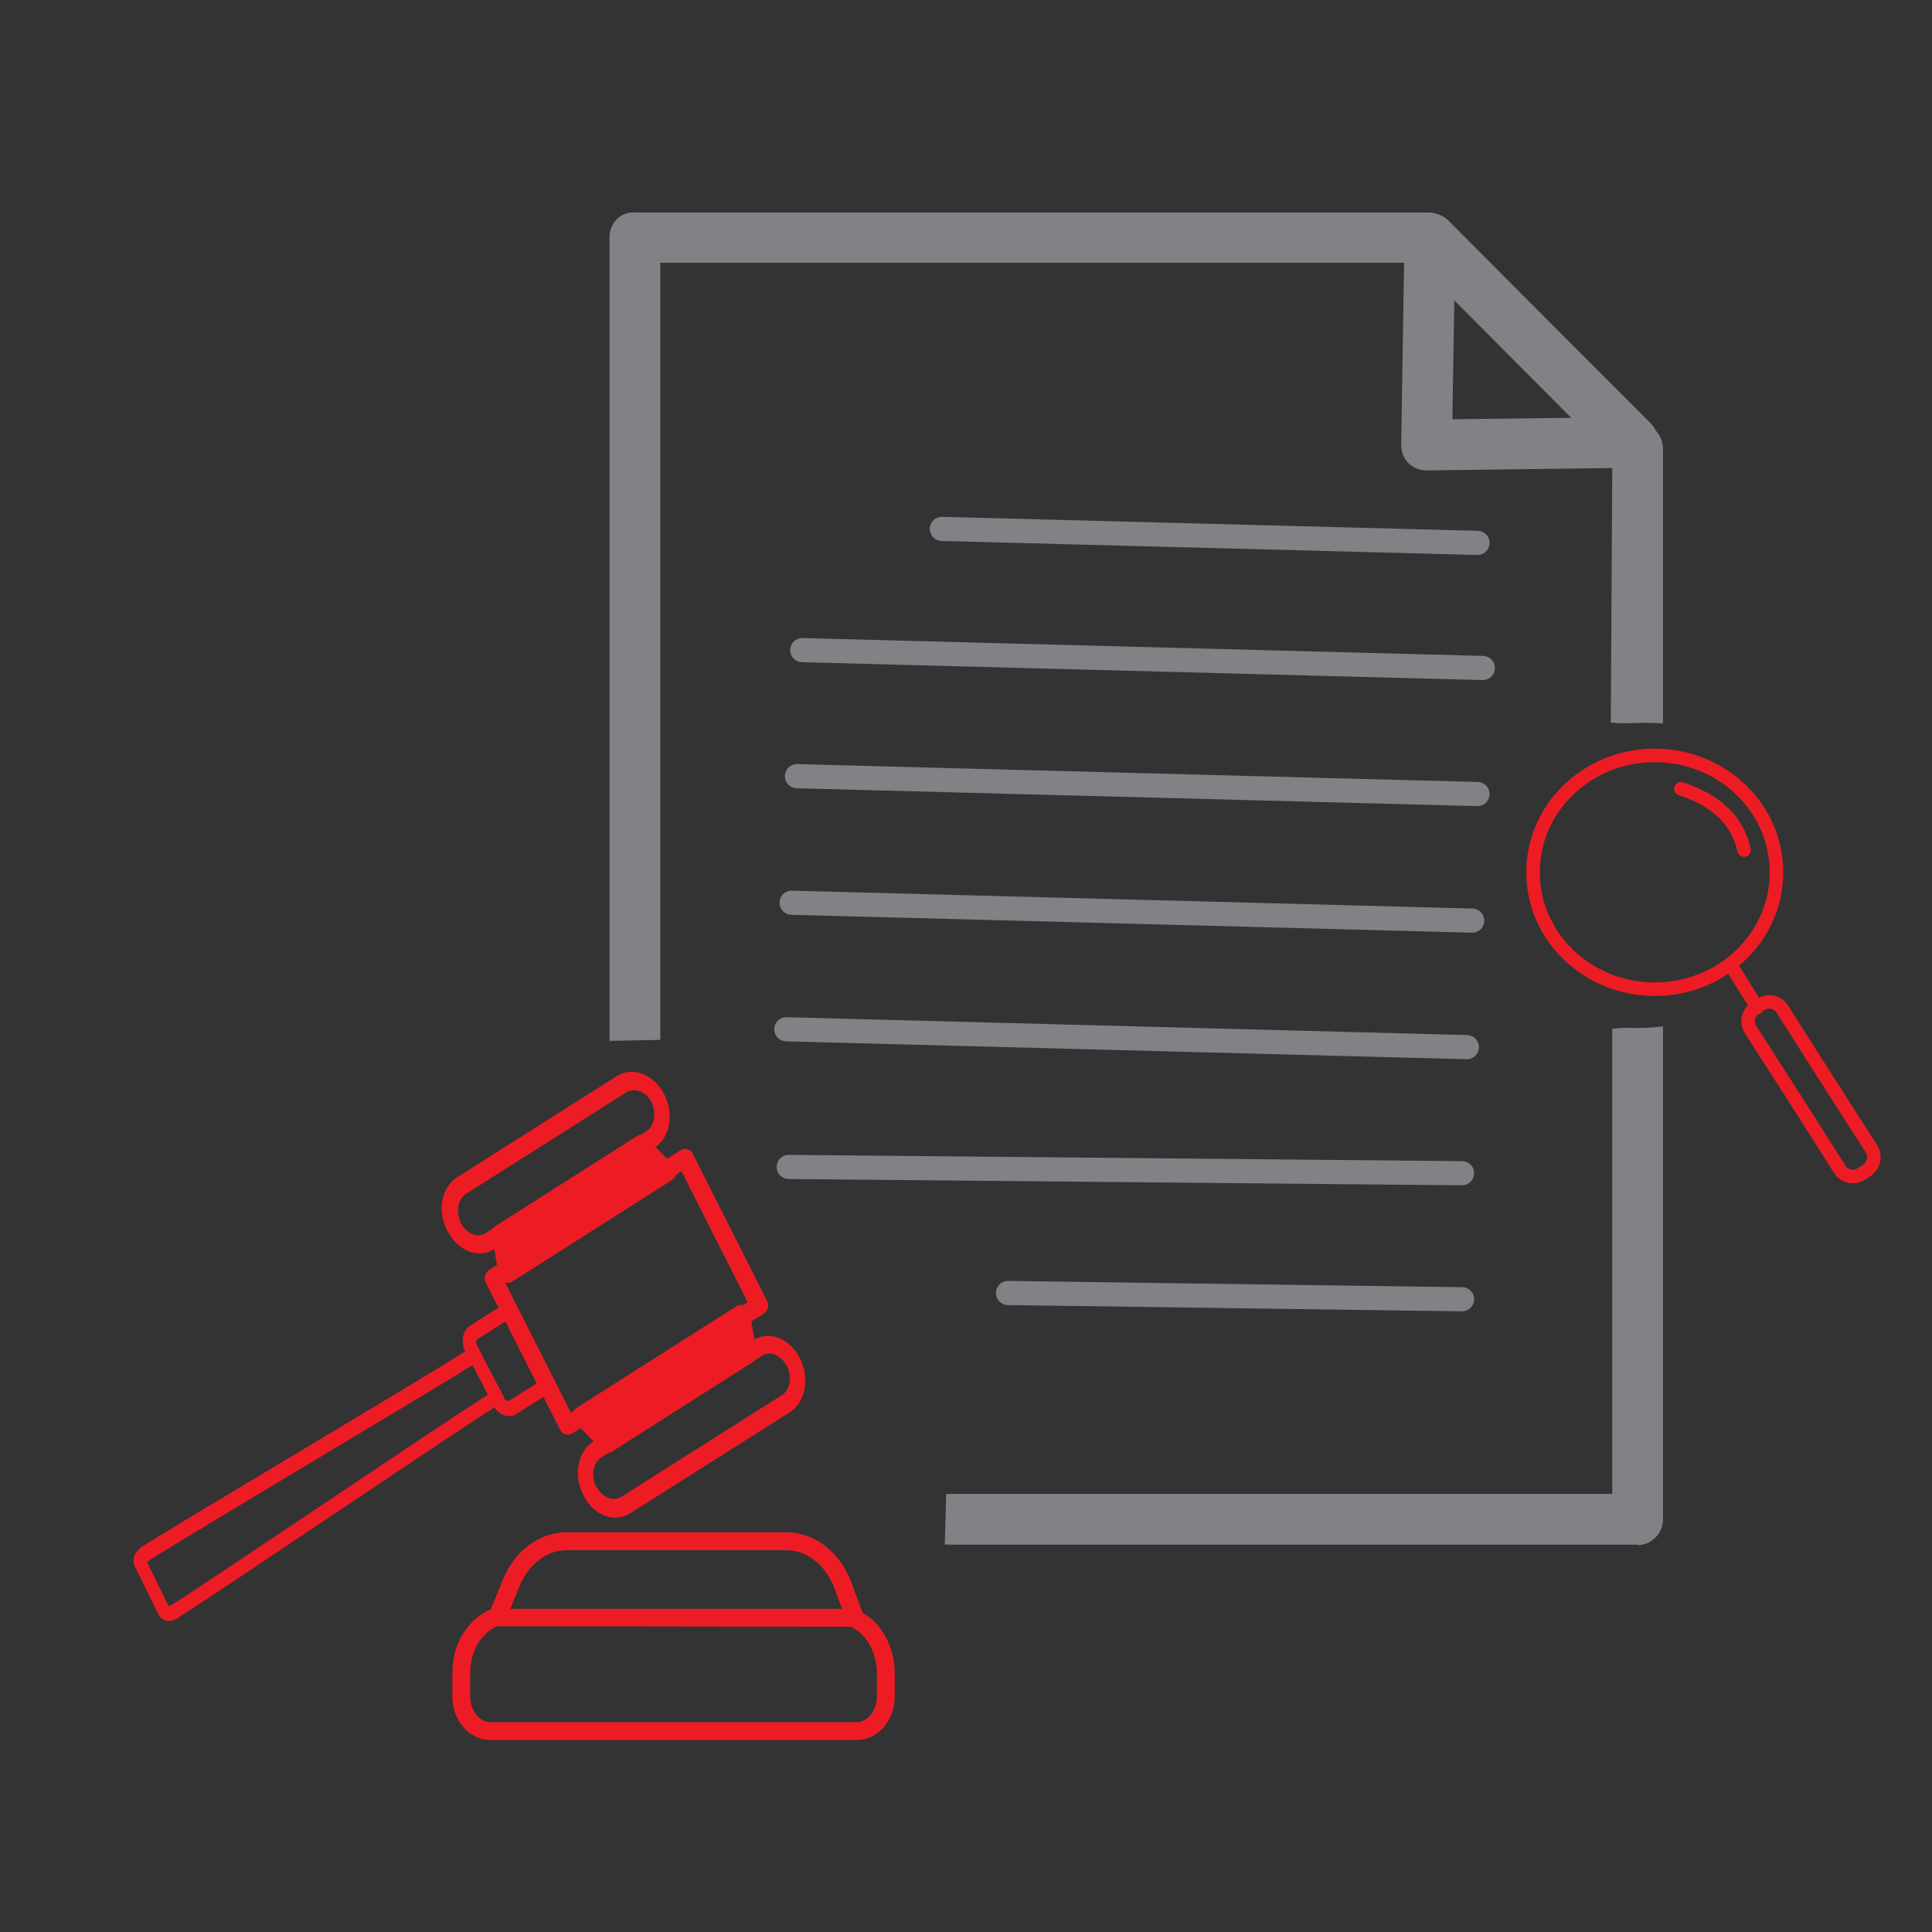 <?xml version="1.0" encoding="UTF-8"?>
<svg id="Layer_1" data-name="Layer 1" xmlns="http://www.w3.org/2000/svg" viewBox="0 0 40 40">
  <rect x="0" y="0" width="40" height="40" fill="#333333" stroke="none"/>
  <defs>
    <style>
      .cls-1, .cls-2, .cls-3, .cls-4 {
        fill-rule: evenodd;
      }

      .cls-1, .cls-5, .cls-6 {
        stroke: #ed1c24;
      }

      .cls-1, .cls-5, .cls-6, .cls-7 {
        fill: none;
        stroke-linejoin: round;
      }

      .cls-1, .cls-6 {
        stroke-width: .28px;
      }

      .cls-1, .cls-6, .cls-7 {
        stroke-linecap: round;
      }

      .cls-2 {
        fill: #808285;
      }

      .cls-5 {
        stroke-width: .37px;
      }

      .cls-3 {
        fill: #fff;
      }

      .cls-4 {
        fill: #ed1c24;
      }

      .cls-7 {
        stroke: #808285;
        stroke-width: .5px;
      }
    </style>
  </defs>
  <path class="cls-5" d="M17.71,33.52c.12.06.24.15.34.27.18.23.29.53.29.85v.48c0,.4-.27.72-.6.72h-7.59c-.33,0-.6-.32-.6-.72v-.48c0-.32.1-.63.29-.85.13-.16.29-.27.46-.32l.28-.69c.22-.54.67-.87,1.15-.87h4.55c.5,0,.96.35,1.17.91l.26.7h0Z"/>
  <polygon class="cls-4" points="17.72 33.68 10.28 33.67 10.28 33.31 17.72 33.31 17.72 33.68 17.72 33.68"/>
  <path class="cls-4" d="M9.26,25.49c-.1-.2-.14-.43-.1-.64.04-.21.15-.38.31-.48.81-.51,2.49-1.58,3.3-2.09.33-.21.76-.04.98.37h0c.1.2.14.43.1.64-.04.21-.15.38-.31.48-.81.51-2.49,1.58-3.3,2.09-.16.1-.35.12-.53.05-.18-.07-.34-.22-.44-.42h0ZM9.54,25.32h0c.06.11.14.19.24.23.1.04.2.03.29-.03.81-.51,2.49-1.58,3.3-2.09.09-.05.15-.15.17-.26s0-.24-.05-.35h0c-.11-.22-.35-.31-.53-.2l-3.3,2.09c-.09.05-.15.15-.17.26-.02.11,0,.24.05.35h0Z"/>
  <path class="cls-4" d="M10.68,29.28c-.07.05-.16.05-.25.02-.08-.03-.16-.1-.21-.19-.15-.3-.43-.84-.59-1.14-.05-.09-.06-.2-.04-.3.02-.1.07-.18.14-.22.17-.11.42-.27.59-.37.07-.05.16-.05.25-.02.08.03.16.1.21.19.15.3.43.84.59,1.14.05.09.06.2.04.3-.02.1-.07.18-.14.22l-.59.37h0ZM10.54,29l.59-.37s.02-.02.03-.04c0-.02,0-.04,0-.06-.15-.3-.43-.84-.59-1.14,0-.02-.02-.03-.04-.04-.02,0-.03,0-.05,0-.17.11-.42.27-.59.37-.01,0-.02.02-.03.04,0,.02,0,.04,0,.06.15.3.43.84.59,1.14,0,.02.02.03.04.04.02,0,.03,0,.05,0h0Z"/>
  <path class="cls-4" d="M3.69,33.5c-.06.04-.14.06-.2.06-.1,0-.17-.06-.21-.14-.09-.17-.39-.8-.48-.97-.04-.07-.05-.17,0-.27.03-.06.08-.12.14-.16.94-.59,5.7-3.41,6.64-4.01.06-.04.14-.06.2-.06.1,0,.17.06.21.14.09.17.25.48.34.65.04.07.05.17,0,.27-.03.06-.08.12-.14.16-.94.59-5.56,3.73-6.5,4.32h0ZM3.04,32.34c.1.19.35.71.45.91.02,0,.04-.01.06-.02.94-.59,5.56-3.73,6.5-4.32.02-.01.04-.03.05-.05l-.3-.59s-.04.01-.06.02c-.94.59-5.7,3.41-6.64,4.01-.02.01-.04.03-.05.05h0Z"/>
  <path class="cls-4" d="M12.08,30.96h0c-.1-.2-.14-.43-.1-.64.04-.21.15-.38.31-.48.81-.51,2.49-1.58,3.3-2.09.16-.1.35-.12.53-.05.18.07.34.22.44.42h0c.21.41.12.91-.21,1.12-.81.51-2.49,1.58-3.3,2.09-.16.1-.35.12-.53.05-.18-.07-.34-.22-.44-.42h0ZM12.35,30.78c.06.11.14.19.24.23.1.04.2.03.29-.03l3.3-2.09c.18-.11.23-.39.11-.61h0c-.06-.11-.14-.19-.24-.23-.1-.04-.2-.03-.29.03l-3.3,2.09c-.09.05-.15.15-.17.26-.02.11,0,.24.05.35h0Z"/>
  <polygon class="cls-3" points="10.5 26.38 13.85 24.26 13.28 23.69 10.34 25.55 10.5 26.38 10.5 26.38"/>
  <path class="cls-4" d="M10.58,26.55s-.1.03-.15,0c-.05-.03-.08-.08-.1-.14l-.15-.83c-.01-.08.01-.15.07-.19l2.94-1.87c.06-.04.13-.02.18.03l.57.57s.07.1.06.16c0,.06-.03.11-.07.14l-3.35,2.13h0Z"/>
  <polygon class="cls-3" points="12.01 29.32 15.36 27.19 15.51 28.03 12.57 29.89 12.01 29.32 12.01 29.32"/>
  <path class="cls-4" d="M11.91,29.46s-.07-.1-.06-.16c0-.06.03-.11.07-.14l3.35-2.13s.1-.03.15,0c.05.03.08.08.1.14l.15.83c.01.08-.01.15-.07.19l-2.94,1.87c-.06.04-.13.02-.18-.03l-.57-.57h0Z"/>
  <path class="cls-4" d="M10.06,26.56c-.05-.09-.02-.21.07-.27l3.97-2.48c.08-.05.19-.02.24.07l1.54,3.05c.05.09.02.21-.07.27l-3.97,2.48c-.08.05-.19.02-.24-.07l-1.54-3.05h0ZM10.45,26.54s1.06,2.09,1.37,2.71c0,0,2.95-1.84,3.66-2.29,0,0-1.06-2.09-1.37-2.71-.71.45-3.66,2.29-3.66,2.29h0Z"/>
  <path class="cls-7" d="M19.5,10.95l11.09.29M16.61,13.46l14.09.37M16.5,16.07l14.09.37M16.39,18.69l14.09.37M16.28,21.31l14.09.37M16.33,24.16l13.94.13M20.87,26.77l9.4.13"/>
  <g>
    <path class="cls-1" d="M34.26,15.64c1.39,0,2.52,1.08,2.52,2.42s-1.13,2.42-2.52,2.42-2.52-1.08-2.52-2.42,1.13-2.42,2.52-2.42h0Z"/>
    <line class="cls-6" x1="35.84" y1="19.99" x2="36.38" y2="20.86"/>
    <path class="cls-1" d="M36.9,20.89c-.04-.07-.12-.12-.2-.14-.08-.02-.17,0-.24.04-.04.03-.08.05-.12.08-.07.04-.12.12-.14.2-.02.08,0,.17.04.24.41.64,1.45,2.26,1.85,2.9.04.07.12.12.2.14.08.02.17,0,.24-.04.04-.03.08-.05.12-.08.07-.04.12-.12.14-.2.02-.08,0-.17-.04-.24-.41-.64-1.45-2.26-1.85-2.9h0Z"/>
    <path class="cls-6" d="M34.8,16.33c.73.24,1.17.65,1.31,1.27"/>
  </g>
  <g>
    <path class="cls-2" d="M33.9,31.99c.29,0,.53-.24.53-.53v-10.21c-.57.07-.68,0-1.05.05v9.63h-13.79l-.03,1.05h14.35Z"/>
    <path class="cls-2" d="M34.43,14.98v-5.69c0-.13-.05-.26-.13-.35-.03-.05-.06-.1-.1-.15l-4.22-4.23c-.07-.07-.15-.11-.23-.13-.06-.02-.12-.03-.18-.03H13.14c-.14-.01-.27.04-.37.14s-.15.23-.15.37v16.64l1.05-.02V5.44h15.4s-.06,3.77-.06,3.77c0,.14.05.28.15.38.1.1.25.15.38.15l3.84-.05-.03,5.27c.38.04.62-.02,1.09.02ZM30.07,8.68l.04-2.46,2.42,2.43-2.46.03Z"/>
  </g>
</svg>